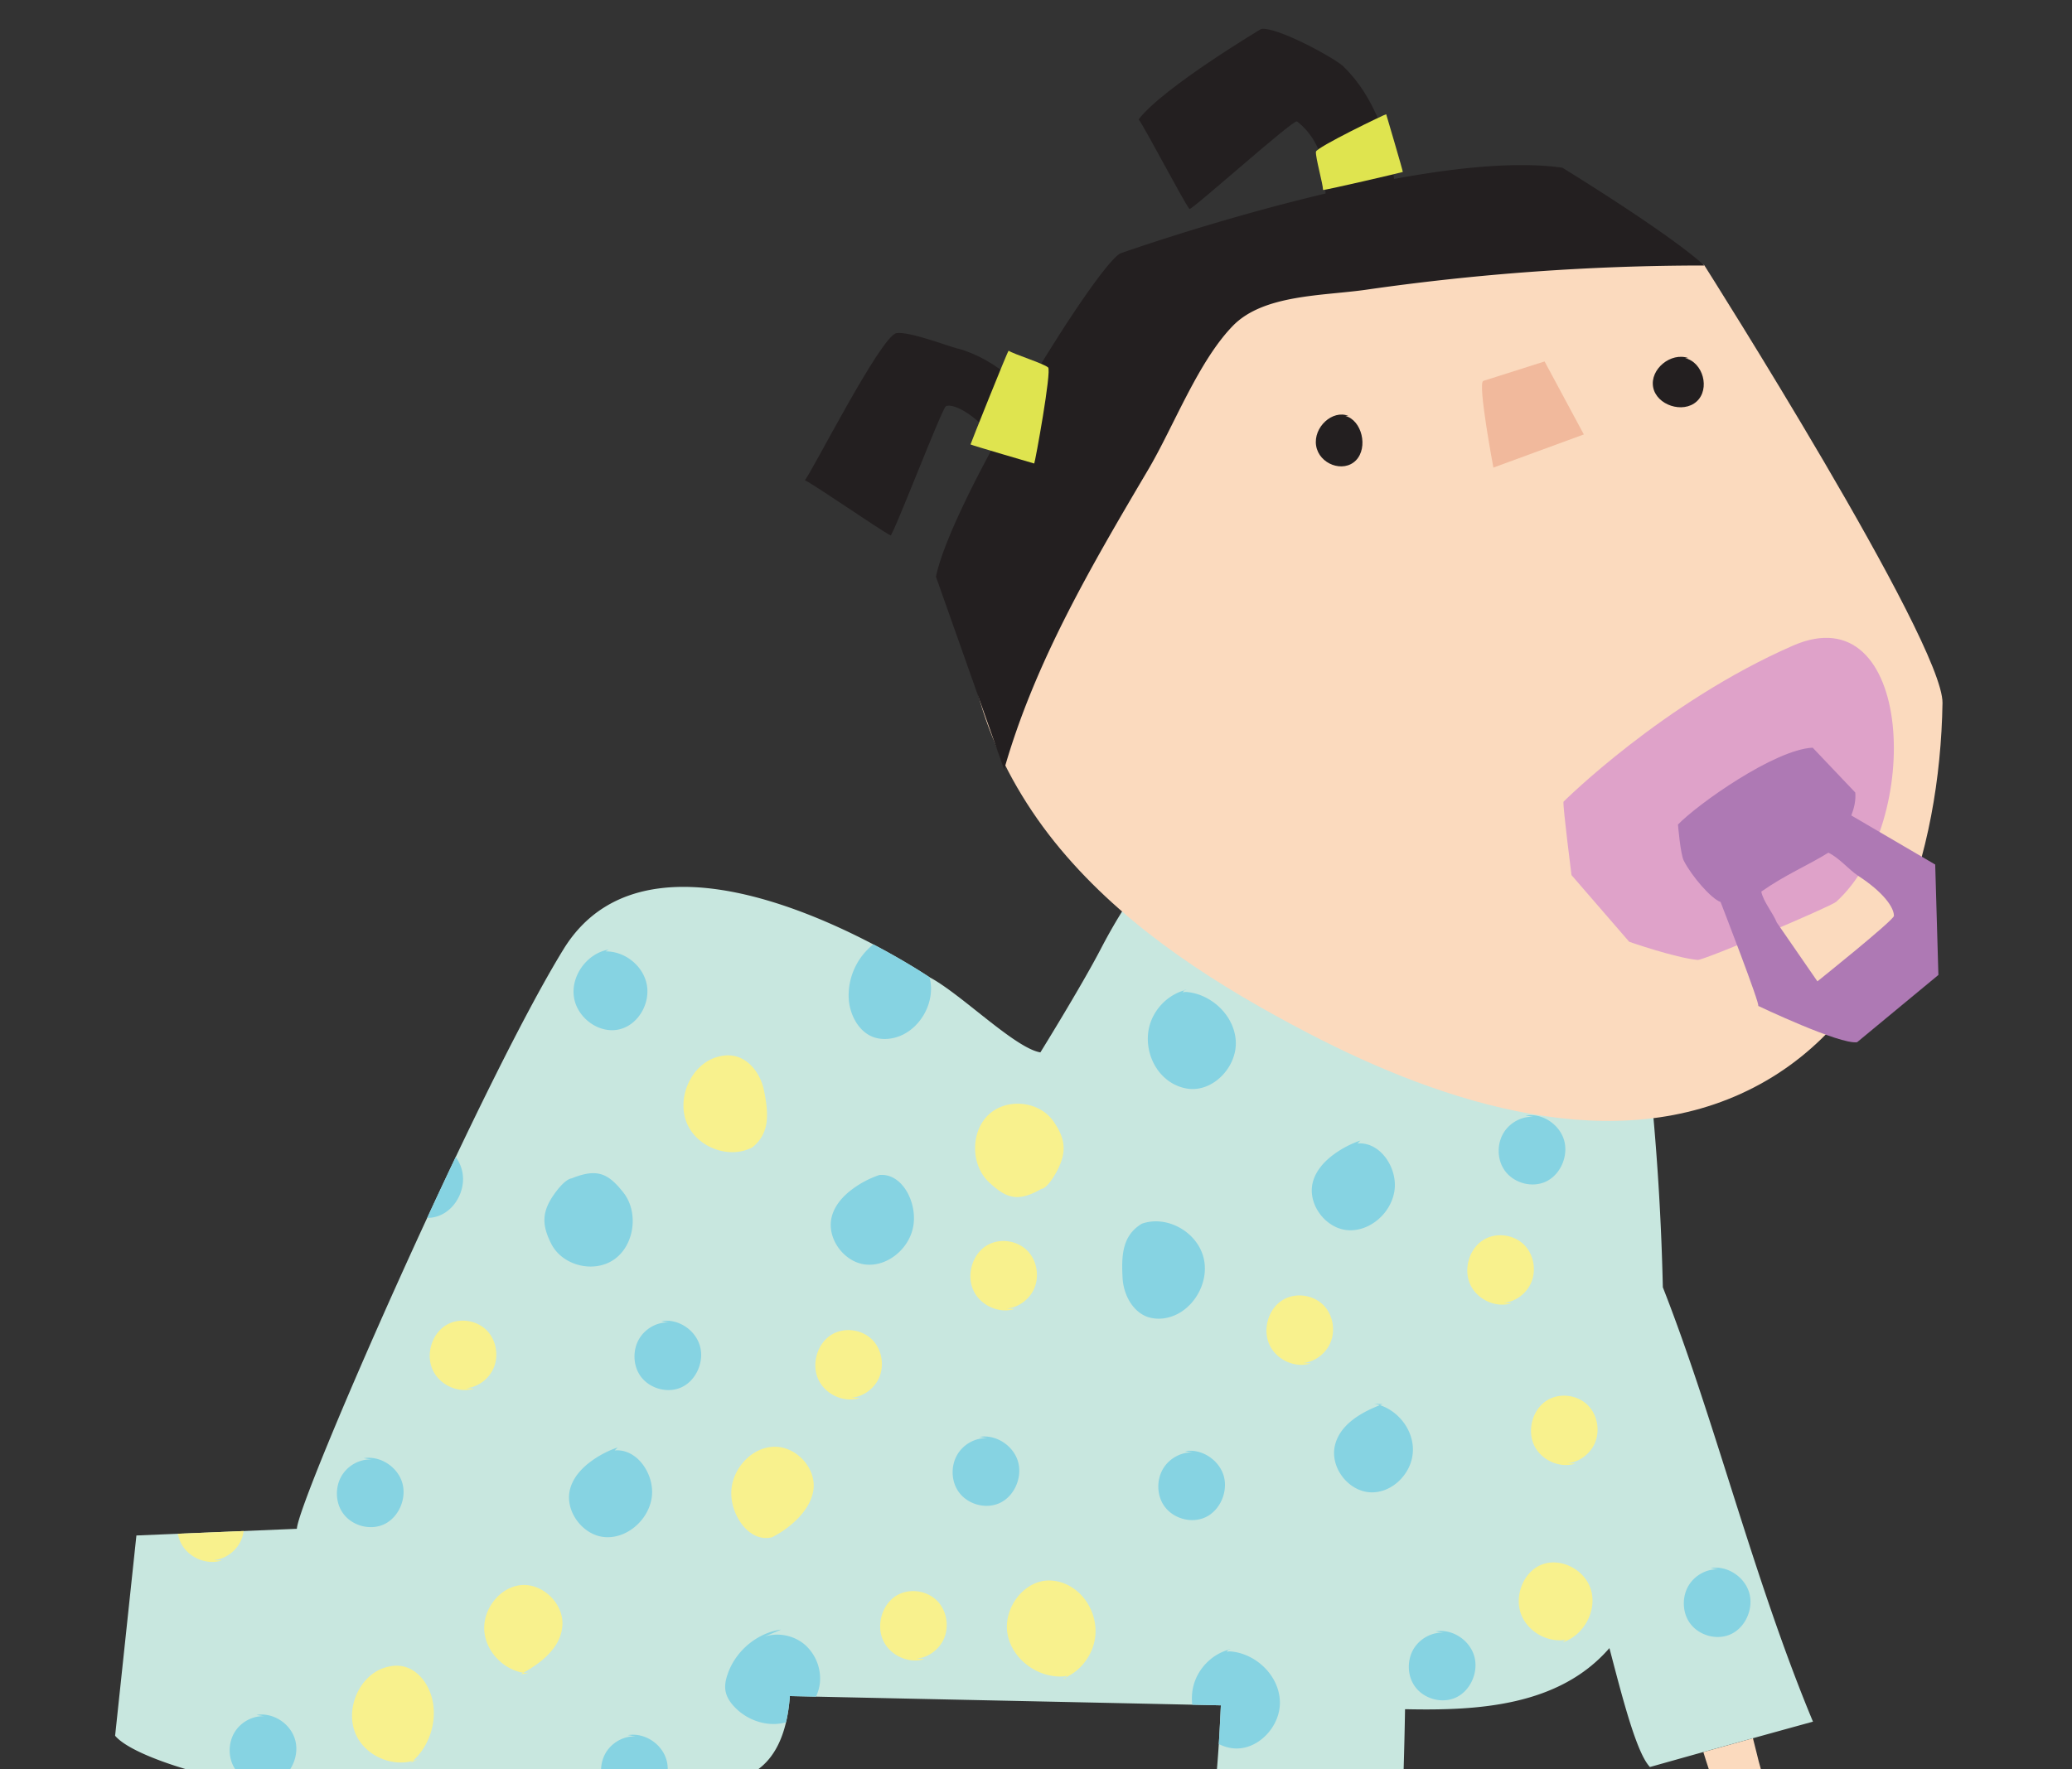 <svg xmlns="http://www.w3.org/2000/svg" width="144" height="123" fill="none" viewBox="0 0 144 123">
  <rect x="0" y="0" width="144" height="123" fill="#333333" stroke="none"/>
  <path fill="#FBDABE" d="M121.825 120.835c-1.18.328-2.377.663-3.446.962.117.387.241.767.357 1.123l.026.08h3.618c-.1-.328-.199-.734-.307-1.177-.077-.315-.158-.65-.248-.988Z"/>
  <path fill="#C8E7DF" d="m125.998 119.685.005.011v-.013l-.005.002Zm-5.827-16.681c1.765 5.564 3.572 11.263 5.827 16.681a1748.99 1748.99 0 0 0-11.329 3.153c-.893-.921-1.831-4.502-2.664-7.68l-.154-.587c-3.505 4.043-9.153 4.353-14.1 4.249h-.103a316.361 316.361 0 0 1-.098 4.18H84.573c.129-1.483.206-2.967.274-4.45-4.992-.109-9.984-.216-14.976-.322-4.992-.106-9.984-.212-14.976-.322-.21 2.881-1.174 4.339-2.211 5.094H12.959c-2.364-.703-4.316-1.56-4.959-2.338l1.48-13.92 11.152-.464c.091-2.021 12.685-30.802 18.54-40.305 6.635-10.752 25.421 1.957 25.421 1.957.916.482 2.11 1.429 3.317 2.387 1.668 1.324 3.363 2.67 4.395 2.842 0 0 2.856-4.61 4.194-7.186 4.725-9.053 8.815-9.8 15.358-10.945l21.357 9.271a178.96 178.96 0 0 1 2.35 25.188c1.667 4.246 3.122 8.834 4.607 13.517Z"/>
  <path fill="#86D3E2" d="M84.704 121.24c.283.143.586.242.896.285 1.74.257 3.415-1.468 3.35-3.258-.065-1.803-1.675-3.322-3.428-3.464a.767.767 0 0 0-.274.034l.12-.146c.055-.016.111-.03.167-.043l-.143.013-.024.03c-1.184.335-2.157 1.353-2.442 2.571a3.57 3.57 0 0 0-.064 1.245l1.985.043c-.041.897-.086 1.793-.143 2.69Zm-30.078-1.511c.126-.533.219-1.138.269-1.823l1.814.04c.146-.311.242-.646.276-.993a3.143 3.143 0 0 0-1.103-2.665c-.766-.618-1.844-.824-2.779-.502l1.182-.503c-1.675.232-3.18 1.494-3.726 3.13-.13.373-.208.785-.13 1.171.078.4.312.747.584 1.043.896.966 2.285 1.443 3.545 1.121a1.66 1.66 0 0 0 .068-.019ZM46.405 123a2.257 2.257 0 0 0-.105-.716c-.35-1.107-1.545-1.854-2.661-1.661l.558.09c-.83-.051-1.675.412-2.103 1.146-.2.344-.308.741-.32 1.141h4.63Zm-26.245 0c.405-.615.555-1.417.33-2.119-.35-1.108-1.545-1.855-2.662-1.661l.559.09c-.831-.052-1.675.412-2.104 1.146-.428.734-.428 1.712 0 2.434.022.037.046.074.07.11h3.806Zm9.53-38.338c.655-1.42 1.32-2.839 1.983-4.234.213.297.37.634.45.998.285 1.3-.52 2.768-1.766 3.141-.22.068-.444.098-.668.095Zm30.832-19.101.002.001-.028.008.026-.009Zm-.026.009a2.82 2.82 0 0 0-.174.055l.174-.055Zm.198.081a4.537 4.537 0 0 0-1.71 3.76c.066 1.146.702 2.344 1.766 2.704.442.142.91.142 1.364.039 1.747-.398 2.966-2.448 2.484-4.221l-.005-.003s-1.542-1.043-3.899-2.279Zm-20.807 3.657c-.221-1.506.947-3.052 2.415-3.296l-.221.128c1.298-.025 2.57.94 2.856 2.241.286 1.3-.52 2.769-1.766 3.142-1.428.438-3.064-.708-3.284-2.215ZM96.09 97.612l-.19.072a2.907 2.907 0 0 0-.394-.098l.584.026Z"/>
  <path fill="#86D3E2" d="M95.9 97.683c-1.373.534-2.811 1.386-3.134 2.839-.324 1.52.948 3.142 2.467 3.219 1.52.078 2.921-1.326 2.96-2.884.047-1.418-.981-2.751-2.292-3.174Zm-3.172-17.455a6.754 6.754 0 0 1 1.817-.94l-.207.206c1.623-.155 2.895 1.816 2.544 3.45-.311 1.52-1.817 2.744-3.323 2.563-1.506-.18-2.727-1.867-2.311-3.36.22-.799.818-1.443 1.48-1.92Zm-33.432 2.395a6.757 6.757 0 0 1 1.818-.94c1.636-.155 2.687 2.022 2.337 3.657-.312 1.52-1.818 2.743-3.324 2.563-1.506-.18-2.726-1.868-2.311-3.361.22-.799.818-1.442 1.48-1.919Zm-18.189 18.942a6.762 6.762 0 0 1 1.818-.94l-.208.206c1.623-.154 2.895 1.816 2.545 3.451-.312 1.52-1.818 2.743-3.324 2.563-1.506-.18-2.726-1.867-2.31-3.361.22-.798.817-1.442 1.48-1.919Zm63.37-22.779c.429-.734 1.272-1.198 2.103-1.146l-.558-.09c1.117-.194 2.311.566 2.662 1.66.35 1.095-.208 2.434-1.234 2.924-1.025.49-2.389.077-2.973-.915-.428-.72-.428-1.7 0-2.433Zm-23.655 23.333c.429-.734 1.273-1.198 2.104-1.146l-.559-.09c1.117-.193 2.311.566 2.662 1.661.35 1.094-.208 2.434-1.234 2.923-1.025.489-2.389.077-2.973-.914-.428-.721-.428-1.7 0-2.434Zm36.521 8.125c.429-.734 1.273-1.197 2.104-1.146l-.559-.09c1.117-.193 2.311.567 2.662 1.661.35 1.095-.208 2.434-1.234 2.923-1.025.49-2.388.077-2.973-.914-.428-.721-.428-1.7 0-2.434ZM44.417 93.08c.429-.735 1.273-1.198 2.104-1.147l-.559-.09c1.117-.193 2.311.554 2.662 1.661.35 1.095-.208 2.434-1.233 2.923-1.026.49-2.39.077-2.974-.914-.428-.721-.428-1.7 0-2.434Zm22.111 8.047c.428-.734 1.272-1.197 2.103-1.146l-.558-.09c1.116-.193 2.31.567 2.661 1.661.35 1.095-.207 2.434-1.233 2.923-1.026.49-2.389.078-2.973-.914-.429-.721-.429-1.7 0-2.434Zm31.705 13.521c.428-.734 1.272-1.197 2.103-1.146l-.559-.09c1.117-.193 2.311.554 2.662 1.661.351 1.095-.208 2.434-1.233 2.923-1.026.49-2.39.077-2.974-.914-.428-.721-.428-1.7 0-2.434Zm-74.497-12.04c.428-.734 1.272-1.197 2.103-1.146l-.558-.09c1.116-.193 2.31.567 2.661 1.661.35 1.095-.207 2.434-1.233 2.923-1.026.49-2.389.078-2.973-.914-.429-.721-.429-1.7 0-2.434Zm54.282-13.752c-.09-1.61-.013-2.975 1.337-3.786 1.701-.605 3.778.515 4.272 2.292.493 1.777-.727 3.837-2.48 4.236a2.578 2.578 0 0 1-1.363-.038c-1.065-.36-1.701-1.558-1.766-2.704ZM39.73 81.915c-.428.064-.96.747-1.155 1.017-.909 1.25-.96 2.163-.26 3.541.792 1.546 3.013 2.06 4.402 1.056 1.389-1.004 1.675-3.27.61-4.623-1.065-1.352-1.83-1.7-3.596-.991Zm42.741-13.109a3.272 3.272 0 0 0-.167.042l.024-.03.143-.012Z"/>
  <path fill="#86D3E2" d="M82.184 68.994a.76.76 0 0 1 .274-.034c1.753.142 3.363 1.674 3.428 3.464.065 1.79-1.61 3.516-3.35 3.258a3.047 3.047 0 0 1-1.532-.708c-.987-.837-1.441-2.28-1.142-3.554.285-1.218 1.258-2.236 2.442-2.572l-.12.146Z"/>
  <path fill="#F8F18D" d="M12.361 106.622c.035.201.095.398.183.584.493 1.043 1.778 1.622 2.869 1.274l-.571-.025c.83-.065 1.61-.644 1.934-1.43.079-.189.13-.389.157-.593l-4.572.19Zm40.742-30.785c.312 1.57.416 2.936-.818 3.927-1.61.837-3.83.013-4.544-1.674-.714-1.687.208-3.914 1.896-4.545.441-.155.908-.232 1.363-.142 1.103.206 1.882 1.3 2.103 2.434Zm53.321 13.302c-.324.785-1.103 1.365-1.934 1.43l.571.025c-1.091.348-2.376-.232-2.869-1.275-.494-1.043-.117-2.434.831-3.077.947-.644 2.35-.425 3.064.476.532.67.662 1.635.337 2.421Zm-34.534.399c-.325.786-1.104 1.365-1.935 1.43l.571.025c-1.09.348-2.376-.231-2.869-1.274-.493-1.044-.117-2.434.83-3.078.949-.644 2.35-.425 3.065.476.532.67.662 1.636.337 2.421Zm20.578 3.786c-.325.785-1.104 1.365-1.935 1.43l.571.025c-1.09.348-2.376-.232-2.869-1.275-.493-1.043-.117-2.447.831-3.078.948-.643 2.35-.425 3.064.477.532.67.662 1.635.338 2.42Zm-58.152 1.751c-.324.786-1.103 1.365-1.934 1.43l.571.025c-1.09.348-2.376-.231-2.87-1.274-.493-1.043-.116-2.434.832-3.078.947-.644 2.35-.425 3.064.476.532.67.662 1.636.337 2.421Zm26.798.657c-.325.785-1.104 1.365-1.935 1.43l.571.025c-1.09.348-2.376-.232-2.869-1.275-.493-1.043-.117-2.434.831-3.077.948-.644 2.35-.425 3.064.476.532.67.662 1.635.338 2.421Zm-5.791 9.954a6.921 6.921 0 0 1-1.675 1.185h-.013c-1.597.386-2.934-1.623-2.804-3.297.117-1.545 1.44-2.962 2.96-3 1.519-.039 2.947 1.455 2.74 3-.117.824-.624 1.545-1.208 2.112Zm55.256 4.867c.415 1.468-.546 3.155-1.961 3.606l.208-.167c-1.285.219-2.675-.567-3.129-1.816-.441-1.249.156-2.82 1.337-3.361 1.35-.618 3.129.27 3.545 1.738Zm-74.393 5.834.186-.101c.127.021.256.033.385.036l-.57.065Zm2.895-3.348c-.111 1.474-1.417 2.527-2.71 3.247-1.354-.223-2.55-1.41-2.704-2.822-.168-1.545 1.04-3.129 2.545-3.271 1.506-.142 3 1.301 2.87 2.846Zm26.537.837c-.324.785-1.103 1.365-1.934 1.429l.571.026c-1.09.348-2.376-.232-2.869-1.275-.493-1.043-.117-2.434.83-3.078.949-.643 2.35-.424 3.065.477.532.67.662 1.635.337 2.421Zm45.233-13.586c-.324.786-1.103 1.365-1.934 1.43l.571.025c-1.09.348-2.376-.231-2.869-1.274-.493-1.043-.117-2.447.831-3.078.948-.644 2.35-.425 3.064.477.532.67.662 1.635.337 2.42Zm-82.325 22.265c.056-.045.111-.092.165-.141.16-.043.315-.101.466-.172l-.631.313Zm.727-.361-.096.048.096-.048Zm.817-3.927c.298 1.499-.256 3.139-1.379 4.147-1.527.422-3.348-.396-3.982-1.894-.714-1.687.208-3.914 1.895-4.545.442-.155.91-.232 1.364-.142 1.103.206 1.882 1.301 2.103 2.434Zm43.351-36.79c-.168.296-.597 1.043-1.012 1.172l-.013-.013c-1.636.94-2.44.708-3.687-.477-1.247-1.184-1.26-3.476-.013-4.661 1.246-1.185 3.505-.979 4.505.438.883 1.262.948 2.189.22 3.541Zm.648 35.126a3.316 3.316 0 0 1-.193.08l.156-.013.037-.067Zm-.193-.062a.64.64 0 0 0 .267-.062l-.074.124c1.11-.501 1.93-1.639 2.053-2.882.13-1.313-.52-2.665-1.61-3.361a2.99 2.99 0 0 0-1.61-.489c-1.752 0-3.194 1.931-2.882 3.708.312 1.777 2.103 3.065 3.856 2.962Z"/>
  <path fill="#FBDABE" d="M67.32 40.618c-.701 6.812 2.233 13.65 6.79 18.891 4.544 5.24 10.58 9.065 16.8 12.31 9.555 4.984 21.409 8.731 30.99 3.773 9.426-4.867 12.931-16.366 13.1-26.72.065-4.236-16.553-30.428-16.553-30.428-2.052-1.622-47.7-10.855-51.114 22.174h-.013Z"/>
  <path fill="#DFA2C9" d="M108.658 55.749c-.039.386.558 5.086.558 5.086l4.012 4.636s3.18 1.108 4.751 1.262c.429.039 9.283-3.721 9.634-4.043 6.063-5.512 5.388-21.466-2.999-17.81-9.023 3.941-15.956 10.856-15.956 10.856v.013Z"/>
  <path fill="#AE79B4" d="m134.494 60.101-5.83-3.412c.195-.515.325-1.056.273-1.597l-2.96-3.116c-2.649.129-7.998 3.927-9.361 5.344 0 0 .169 2.06.403 2.51.545 1.07 1.895 2.64 2.557 2.872 0 0 2.844 7.328 2.61 7.224 0 0 5.712 2.718 6.881 2.524l5.648-4.674-.221-7.649v-.026Zm-8.192 8.113-2.818-4.082c-.259-.657-.948-1.468-1.077-2.15 1.687-1.185 3.232-1.816 4.661-2.705.779.374 1.376 1.146 2.077 1.61 1.701 1.107 2.48 2.163 2.48 2.781 0 .296-5.31 4.546-5.31 4.546h-.013Z"/>
  <path fill="#231F20" d="M93.714 28.913c-1.103-.45-2.454.785-2.246 2.073.208 1.288 1.896 1.906 2.766 1.018.87-.889.415-2.795-.74-3.091m23.849-4.018c-1.22-.437-2.687.773-2.453 2.022.233 1.25 2.077 1.854 3.025.992.947-.863.454-2.717-.805-3.014"/>
  <path fill="#F1B99C" d="M103.789 32.506s-1.117-5.898-.701-6.027c.207-.064 4.258-1.352 4.258-1.352l2.727 5.074"/>
  <path fill="#231F20" d="M118.434 18.444c-2.532-2.305-9.855-6.786-9.855-6.786-9.944-1.417-30.73 5.962-30.73 5.962-1.792 1.03-11.698 17.126-12.802 22.47l4.74 13.405c2.115-7.443 6.075-14.177 9.996-20.822 1.792-3.026 3.492-7.572 5.933-10.057 2.13-2.15 6.232-2.047 9.205-2.472a165.149 165.149 0 0 1 23.513-1.687v-.013Z"/>
  <path fill="#231F20" d="M93.39 4.64c-.663-.631-4.662-2.795-5.74-2.627 0 0-6.803 4.056-8.516 6.284.48.657 3.038 5.576 3.531 6.232.104.142 7.167-6.194 7.465-6.09 0 0 1.117.746 1.623 2.304.507 1.559.286 3.555.533 5.164.181 1.198 2.246 1.069 3.038.477 1.051-.799 1.674-2.15 1.61-3.387-.182-2.923-1.493-6.4-3.545-8.344V4.64ZM66.566 24.239c-.87-.245-3.362-1.198-4.258-1.082-1.078.154-6.011 9.915-6.375 10.224.727.348 5.232 3.477 5.96 3.838.155.077 3.53-8.718 3.83-8.963.259-.206 1.324.129 2.492 1.262 1.156 1.12 1.87 3 2.83 4.314.701.979 2.48-.116 2.896-1.03.558-1.21-.052-1.945-.689-3.013-1.493-2.498-3.972-4.816-6.686-5.563v.013Z"/>
  <path fill="#DFE44F" d="M96.336 7.936s1.182 3.992 1.156 4.018c-.026.026-5.544 1.313-5.544 1.249 0-.4-.532-2.266-.493-2.653 0-.296 4.855-2.64 4.894-2.614h-.013Zm-24.46 24.286s-4.414-1.287-4.427-1.326c0-.039 2.597-6.542 2.649-6.516.363.245 2.402.876 2.74 1.16.272.18-.91 6.657-.962 6.682Z"/>
</svg>
